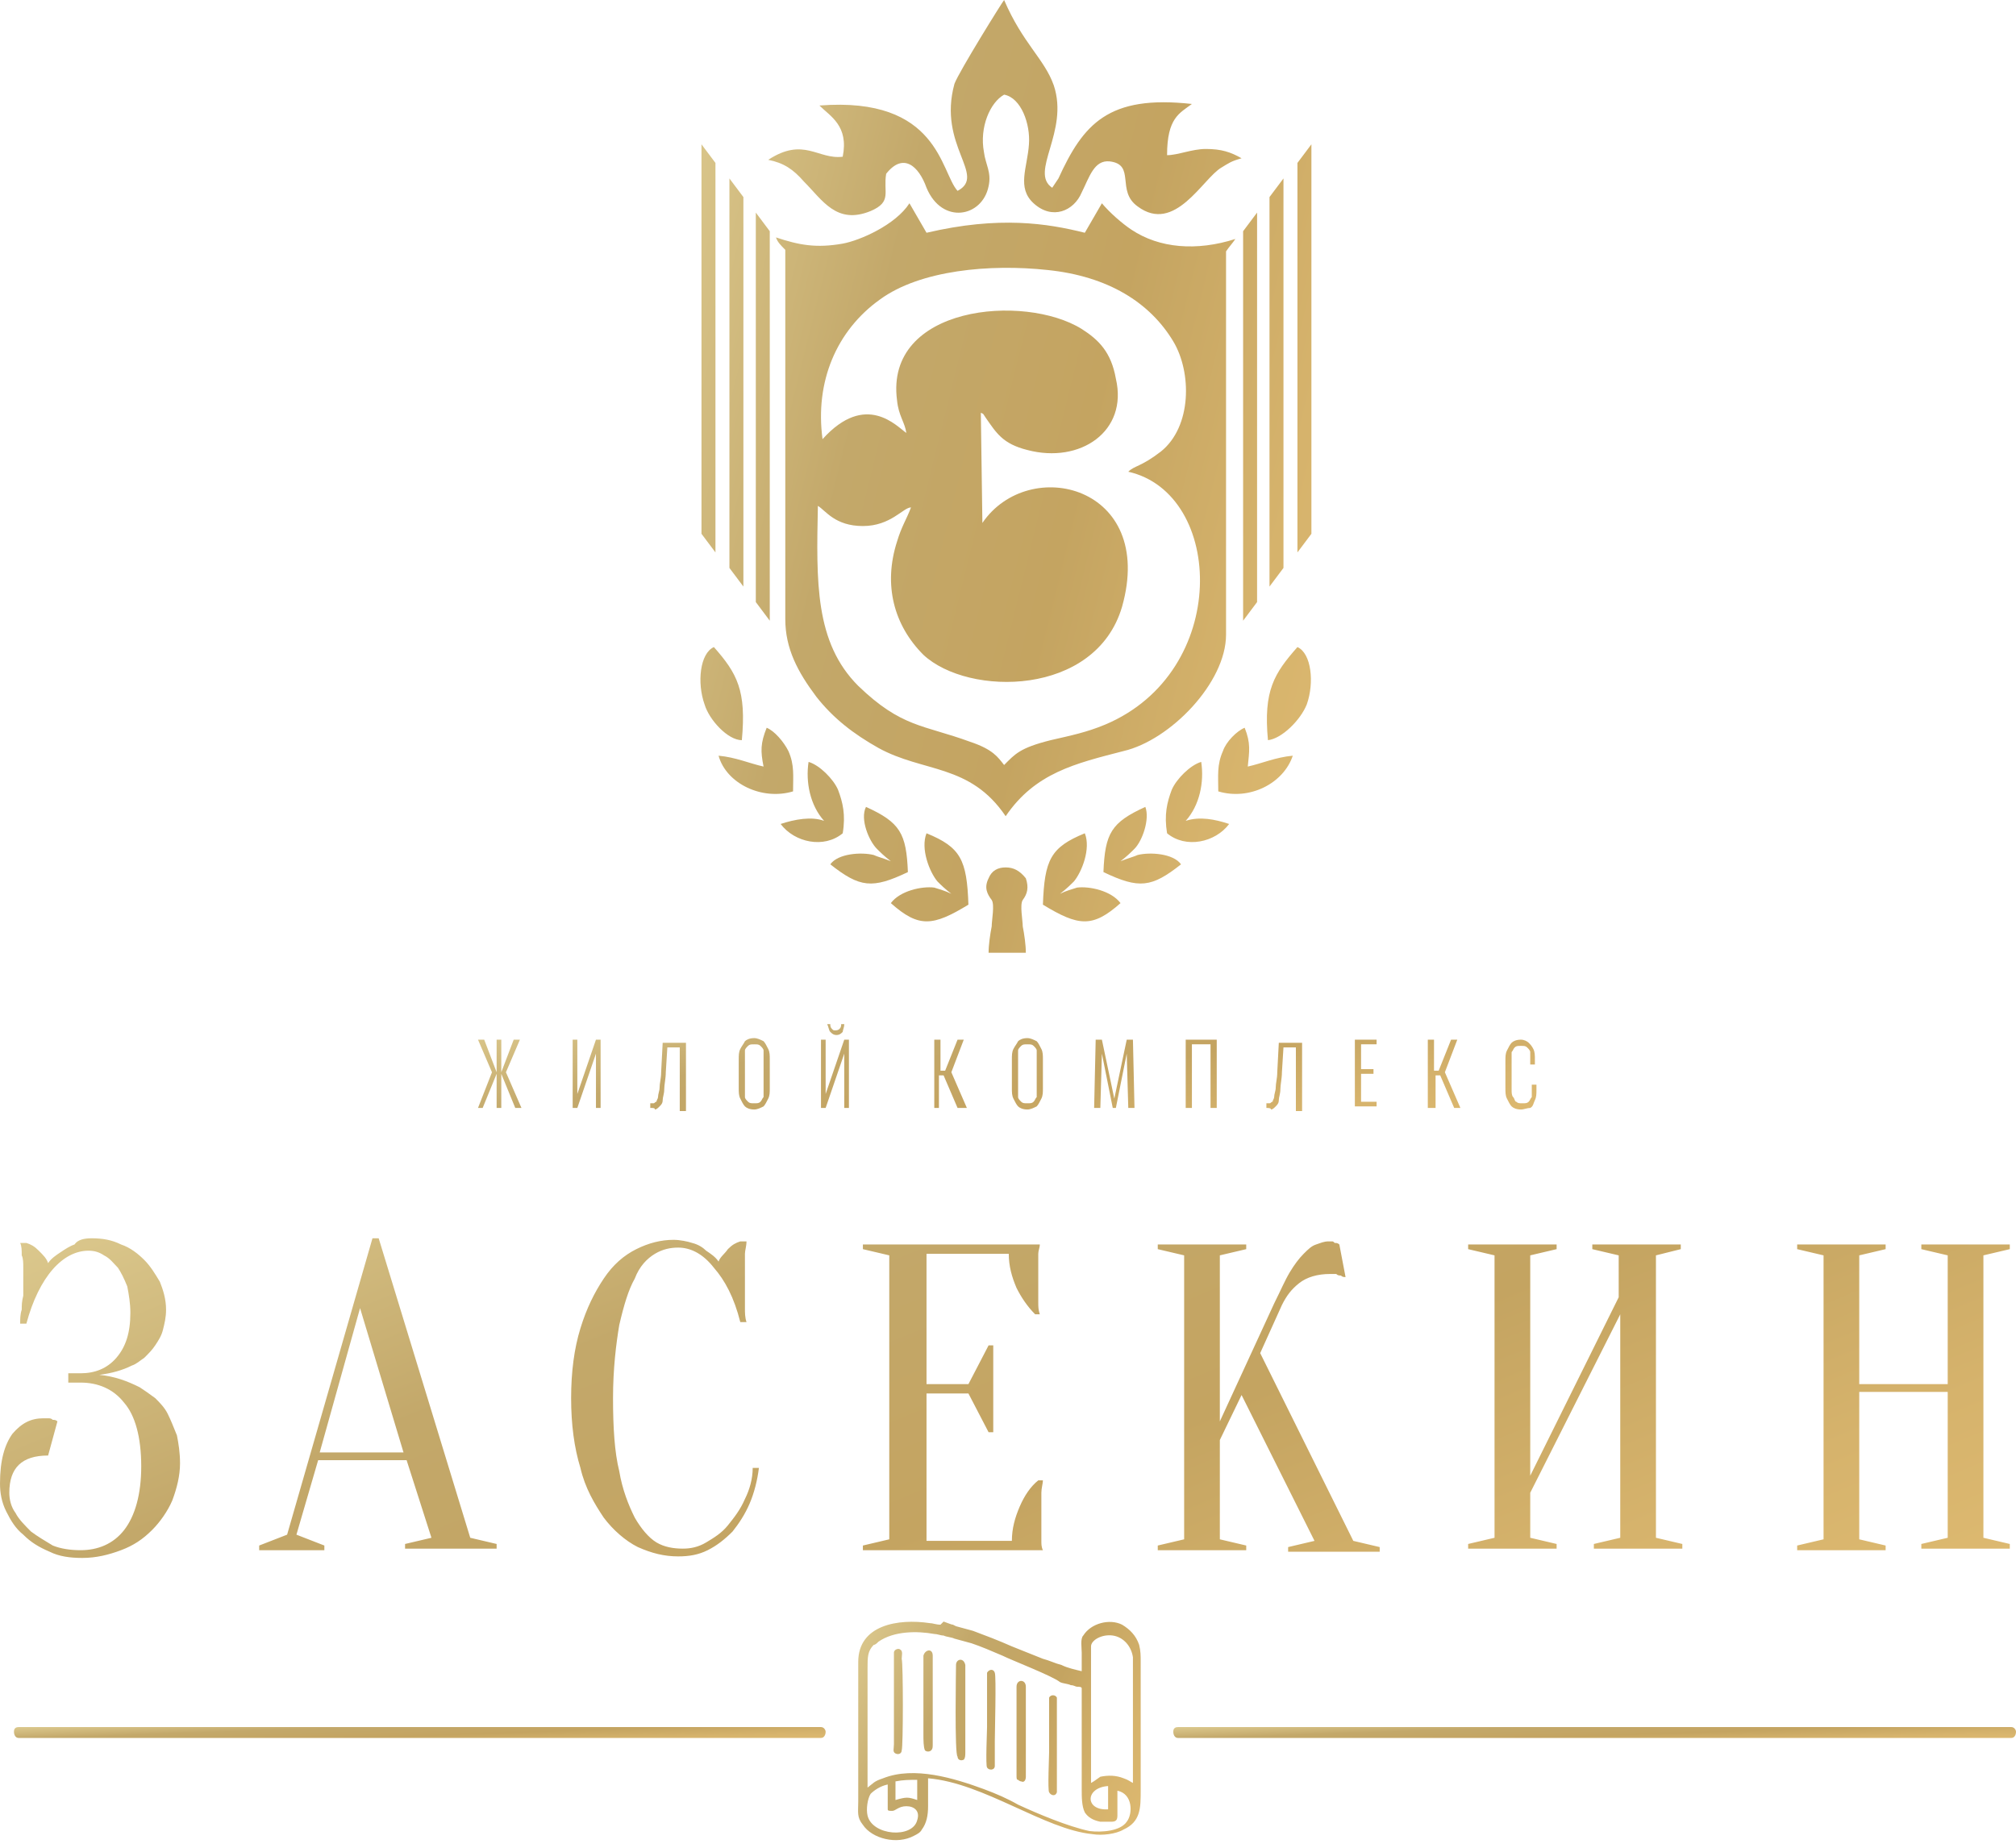 <?xml version="1.0" encoding="UTF-8"?> <svg xmlns="http://www.w3.org/2000/svg" width="240" height="220" viewBox="0 0 240 220" fill="none"><path fill-rule="evenodd" clip-rule="evenodd" d="M10.901 147.436C12.194 147.436 13.303 147.621 14.411 148.175C15.52 148.545 16.443 149.284 17.182 150.023C17.922 150.762 18.476 151.686 19.03 152.61C19.399 153.533 19.769 154.642 19.769 155.935C19.769 156.859 19.584 157.598 19.399 158.337C19.215 159.076 18.845 159.63 18.476 160.185C18.106 160.739 17.737 161.108 17.182 161.663C16.628 162.032 16.259 162.402 15.704 162.586C14.596 163.141 13.303 163.51 11.825 163.695C13.672 163.88 15.15 164.434 16.628 165.173C17.182 165.543 17.737 165.912 18.476 166.466C19.03 167.021 19.584 167.575 19.954 168.314C20.323 169.053 20.693 169.977 21.062 170.9C21.247 171.824 21.432 172.933 21.432 174.226C21.432 175.704 21.062 177.182 20.508 178.66C19.954 179.954 19.03 181.247 18.106 182.171C16.998 183.279 15.889 184.018 14.411 184.573C12.933 185.127 11.455 185.496 9.792 185.496C8.314 185.496 7.021 185.312 5.912 184.757C4.619 184.203 3.695 183.649 2.771 182.725C1.848 181.986 1.293 181.062 0.739 179.954C0.185 178.845 0 177.737 0 176.628C0 173.857 0.554 172.009 1.478 170.716C2.587 169.422 3.695 168.868 5.173 168.868C5.358 168.868 5.543 168.868 5.727 168.868C5.912 168.868 6.097 168.868 6.282 169.053C6.466 169.053 6.651 169.053 6.836 169.238L5.727 173.302C2.587 173.302 1.109 174.78 1.109 177.736C1.109 178.475 1.293 179.399 1.848 180.138C2.217 180.877 2.956 181.616 3.695 182.355C4.434 182.91 5.358 183.464 6.282 184.018C7.206 184.388 8.314 184.573 9.607 184.573C11.64 184.573 13.487 183.834 14.781 182.171C16.074 180.508 16.813 177.921 16.813 174.596C16.813 171.085 16.074 168.499 14.781 167.021C13.487 165.358 11.64 164.619 9.607 164.619H8.129V163.51H9.607C11.27 163.51 12.748 162.956 13.857 161.663C14.965 160.369 15.52 158.707 15.52 156.305C15.52 155.196 15.335 154.088 15.15 153.164C14.781 152.24 14.411 151.501 14.042 150.947C13.487 150.392 13.118 149.838 12.379 149.469C11.825 149.099 11.27 148.914 10.531 148.914C9.053 148.914 7.575 149.653 6.282 151.131C4.988 152.609 3.88 154.827 3.141 157.598H2.402C2.402 157.044 2.402 156.489 2.587 155.935C2.587 155.381 2.587 155.011 2.771 154.272C2.771 153.718 2.771 153.164 2.771 152.61C2.771 152.055 2.771 151.501 2.771 150.947C2.771 150.392 2.771 149.838 2.587 149.469C2.587 148.914 2.587 148.36 2.402 147.991H3.141C3.695 148.175 4.065 148.36 4.619 148.914C5.173 149.469 5.543 149.838 5.727 150.392C6.097 149.838 6.651 149.469 7.206 149.099C7.76 148.73 8.314 148.36 8.868 148.175C9.238 147.621 9.977 147.436 10.901 147.436ZM38.06 172.933H48.037L42.864 155.75L38.06 172.933ZM48.406 173.857H37.875L35.289 182.725L38.614 184.018V184.573H30.855V184.018L34.18 182.725L44.342 147.436H45.081L55.981 183.094L59.122 183.833V184.388H48.222V183.833L51.362 183.094L48.406 173.857ZM80.739 148.545C79.815 148.545 78.891 148.73 77.968 149.284C77.044 149.838 76.12 150.762 75.566 152.24C74.827 153.533 74.272 155.381 73.718 157.783C73.349 160 72.979 162.956 72.979 166.466C72.979 169.977 73.164 172.933 73.718 175.15C74.088 177.367 74.827 179.215 75.566 180.693C76.305 181.986 77.229 183.094 78.152 183.649C79.076 184.203 80.185 184.388 81.293 184.388C82.217 184.388 83.141 184.203 84.065 183.649C84.988 183.094 85.912 182.54 86.651 181.616C87.39 180.693 88.129 179.769 88.683 178.476C89.238 177.367 89.607 176.074 89.607 174.78H90.346C90.162 176.258 89.792 177.736 89.238 179.03C88.683 180.323 87.945 181.432 87.205 182.355C86.282 183.279 85.358 184.018 84.249 184.573C83.141 185.127 82.032 185.312 80.739 185.312C79.076 185.312 77.598 184.942 75.935 184.203C74.457 183.464 72.979 182.171 71.871 180.693C70.762 179.03 69.653 177.182 69.099 174.78C68.36 172.379 67.991 169.607 67.991 166.466C67.991 163.325 68.36 160.554 69.099 158.152C69.838 155.75 70.762 153.903 71.871 152.24C72.979 150.577 74.272 149.469 75.751 148.73C77.229 147.991 78.707 147.621 80.185 147.621C80.924 147.621 81.847 147.806 82.402 147.991C83.141 148.175 83.695 148.545 84.065 148.914C84.619 149.284 85.173 149.653 85.543 150.208C85.727 149.653 86.282 149.284 86.651 148.73C87.205 148.175 87.575 147.991 88.129 147.806H88.868C88.868 148.36 88.683 148.914 88.683 149.284C88.683 149.838 88.683 150.208 88.683 150.762C88.683 151.316 88.683 151.87 88.683 152.425C88.683 152.979 88.683 153.533 88.683 154.088C88.683 154.642 88.683 155.196 88.683 155.75C88.683 156.305 88.683 156.859 88.868 157.413H88.129C87.39 154.457 86.282 152.425 84.988 150.947C83.695 149.284 82.217 148.545 80.739 148.545ZM120.462 183.464C120.462 181.986 120.831 180.693 121.386 179.399C121.94 178.106 122.679 176.997 123.603 176.258H124.157C124.157 176.628 123.972 177.182 123.972 177.736C123.972 178.106 123.972 178.66 123.972 179.03C123.972 179.584 123.972 179.954 123.972 180.508C123.972 181.247 123.972 181.801 123.972 182.171C123.972 182.725 123.972 183.094 123.972 183.464C123.972 183.833 123.972 184.203 124.157 184.573H102.725V184.018L105.866 183.279V149.469L102.725 148.73V148.175H123.787C123.787 148.545 123.603 148.914 123.603 149.284C123.603 149.653 123.603 150.023 123.603 150.577C123.603 151.131 123.603 151.686 123.603 152.24C123.603 152.794 123.603 153.164 123.603 153.718C123.603 154.272 123.603 154.642 123.603 155.011C123.603 155.566 123.603 155.935 123.787 156.489H123.233C122.309 155.566 121.57 154.457 121.016 153.349C120.462 152.055 120.092 150.762 120.092 149.284H110.3V164.803H115.289L117.69 160.185H118.245V170.531H117.69L115.289 165.912H110.3V183.464H120.462ZM145.219 171.455V183.279L148.36 184.018V184.573H137.829V184.018L140.97 183.279V149.469L137.829 148.73V148.175H148.36V148.73L145.219 149.469V169.238L151.686 155.196C152.425 153.718 152.979 152.425 153.533 151.501C154.088 150.577 154.642 149.838 155.196 149.284C155.75 148.73 156.12 148.36 156.674 148.175C157.228 147.991 157.598 147.806 158.152 147.806C158.337 147.806 158.337 147.806 158.522 147.806C158.707 147.806 158.707 147.806 158.891 147.991C159.076 147.991 159.261 147.991 159.446 148.175L160.185 152.055C160 152.055 159.815 152.055 159.63 151.87C159.446 151.87 159.261 151.87 159.076 151.686C158.891 151.686 158.707 151.686 158.337 151.686C156.859 151.686 155.566 152.055 154.642 152.794C153.718 153.533 153.164 154.272 152.61 155.381L150.023 161.108L161.108 183.464L164.249 184.203V184.757H153.349V184.203L156.489 183.464L147.806 166.097L145.219 171.455ZM182.171 177.736V183.094L185.312 183.833V184.388H174.78V183.833L177.921 183.094V149.469L174.78 148.73V148.175H185.312V148.73L182.171 149.469V175.704L192.702 154.457V149.469L189.561 148.73V148.175H200.092V148.73L197.136 149.469V183.094L200.277 183.833V184.388H189.746V183.833L192.887 183.094V156.489L182.171 177.736ZM221.339 165.912V183.279L224.48 184.018V184.573H213.949V184.018L217.09 183.279V149.469L213.949 148.73V148.175H224.48V148.73L221.339 149.469V164.803H231.87V149.469L228.73 148.73V148.175H239.261V148.73L236.12 149.469V183.094L239.261 183.833V184.388H228.73V183.833L231.87 183.094V165.727H221.339V165.912Z" fill="url(#paint0_linear_121_40845)"></path><path fill-rule="evenodd" clip-rule="evenodd" d="M56.905 131.917L58.568 127.667L56.905 123.788H57.644L59.122 127.667V123.788H59.677V127.667L61.155 123.788H61.894L60.231 127.667L62.078 131.917H61.34L59.677 127.852V131.917H59.122V127.852L57.46 131.917H56.905ZM68.175 131.917V123.788H68.73V130.254L70.947 123.788H71.501V131.917H70.947V125.45L68.73 131.917H68.175ZM77.413 131.917V131.363C77.598 131.363 77.783 131.363 77.783 131.363C77.968 131.363 77.968 131.178 78.152 131.178C78.152 130.993 78.337 130.808 78.337 130.624C78.337 130.254 78.522 129.885 78.522 129.515C78.522 128.961 78.707 128.406 78.707 127.667L78.891 124.157H81.663V132.286H80.924V124.711H79.446L79.261 127.667C79.261 128.406 79.076 129.145 79.076 129.7C79.076 130.254 78.891 130.624 78.891 130.993C78.891 131.363 78.707 131.547 78.522 131.732C78.337 131.917 78.152 132.102 77.968 132.102C77.968 131.917 77.783 131.917 77.413 131.917ZM89.792 132.102C89.238 132.102 88.868 131.917 88.683 131.732C88.499 131.547 88.314 131.178 88.129 130.808C87.945 130.439 87.945 130.069 87.945 129.515V126.189C87.945 125.635 87.945 125.266 88.129 124.896C88.314 124.527 88.499 124.342 88.683 123.972C88.868 123.788 89.238 123.603 89.792 123.603C90.162 123.603 90.531 123.788 90.901 123.972C91.085 124.157 91.27 124.527 91.455 124.896C91.64 125.266 91.64 125.635 91.64 126.189V129.515C91.64 130.069 91.64 130.439 91.455 130.808C91.27 131.178 91.085 131.547 90.901 131.732C90.531 131.917 90.162 132.102 89.792 132.102ZM89.792 131.363C90.162 131.363 90.346 131.363 90.531 131.178C90.716 130.993 90.716 130.808 90.901 130.624C90.901 130.439 90.901 130.069 90.901 129.7V126.005C90.901 125.635 90.901 125.45 90.901 125.081C90.901 124.896 90.716 124.711 90.531 124.527C90.346 124.342 90.162 124.342 89.792 124.342C89.423 124.342 89.238 124.342 89.053 124.527C88.868 124.711 88.683 124.896 88.683 125.081C88.683 125.266 88.683 125.635 88.683 126.005V129.7C88.683 130.069 88.683 130.254 88.683 130.624C88.683 130.808 88.868 130.993 89.053 131.178C89.238 131.363 89.423 131.363 89.792 131.363ZM97.737 131.917V123.788H98.291V130.254L100.508 123.788H101.062V131.917H100.508V125.45L98.291 131.917H97.737ZM99.584 123.233C99.215 123.233 99.03 123.048 98.845 122.864C98.66 122.679 98.66 122.309 98.476 121.94H98.845C98.845 122.125 98.845 122.309 99.03 122.494C99.215 122.679 99.215 122.679 99.4 122.679C99.584 122.679 99.769 122.679 99.954 122.494C100.138 122.309 100.138 122.125 100.138 121.94H100.508C100.508 122.309 100.323 122.679 100.323 122.864C100.139 123.048 99.954 123.233 99.584 123.233ZM111.224 131.917V123.788H111.963V127.483H112.517L113.995 123.788H114.734L113.256 127.667L115.104 131.917H113.995L112.332 128.037H111.778V131.917H111.224ZM122.309 132.102C121.755 132.102 121.386 131.917 121.201 131.732C121.016 131.547 120.831 131.178 120.647 130.808C120.462 130.439 120.462 130.069 120.462 129.515V126.189C120.462 125.635 120.462 125.266 120.647 124.896C120.831 124.527 121.016 124.342 121.201 123.972C121.386 123.788 121.755 123.603 122.309 123.603C122.679 123.603 123.048 123.788 123.418 123.972C123.603 124.157 123.787 124.527 123.972 124.896C124.157 125.266 124.157 125.635 124.157 126.189V129.515C124.157 130.069 124.157 130.439 123.972 130.808C123.787 131.178 123.603 131.547 123.418 131.732C123.048 131.917 122.679 132.102 122.309 132.102ZM122.309 131.363C122.679 131.363 122.864 131.363 123.048 131.178C123.233 130.993 123.233 130.808 123.418 130.624C123.418 130.439 123.418 130.069 123.418 129.7V126.005C123.418 125.635 123.418 125.45 123.418 125.081C123.418 124.896 123.233 124.711 123.048 124.527C122.864 124.342 122.679 124.342 122.309 124.342C121.94 124.342 121.755 124.342 121.57 124.527C121.386 124.711 121.201 124.896 121.201 125.081C121.201 125.266 121.201 125.635 121.201 126.005V129.7C121.201 130.069 121.201 130.254 121.201 130.624C121.201 130.808 121.386 130.993 121.57 131.178C121.755 131.363 121.94 131.363 122.309 131.363ZM130.254 131.917L130.439 123.788H131.178L132.656 130.808L134.134 123.788H134.873L135.058 131.917H134.319L134.134 125.45L132.841 131.917H132.471L131.178 125.45L130.993 131.917H130.254ZM141.155 131.917V123.788H144.85V131.917H144.111V124.342H141.894V131.917H141.155ZM150.762 131.917V131.363C150.947 131.363 151.132 131.363 151.132 131.363C151.316 131.363 151.316 131.178 151.501 131.178C151.501 130.993 151.686 130.808 151.686 130.624C151.686 130.254 151.871 129.885 151.871 129.515C151.871 128.961 152.055 128.406 152.055 127.667L152.24 124.157H155.011V132.286H154.272V124.711H152.794L152.61 127.667C152.61 128.406 152.425 129.145 152.425 129.7C152.425 130.254 152.24 130.624 152.24 130.993C152.24 131.363 152.055 131.547 151.871 131.732C151.686 131.917 151.501 132.102 151.316 132.102C151.316 131.917 150.947 131.917 150.762 131.917ZM161.293 131.917V123.788H163.88V124.342H162.032V127.298H163.51V127.852H162.032V131.178H163.88V131.732H161.293V131.917ZM169.977 131.917V123.788H170.716V127.483H171.27L172.748 123.788H173.487L172.009 127.667L173.857 131.917H173.118L171.455 128.037H170.901V131.917H169.977ZM181.062 132.102C180.508 132.102 180.138 131.917 179.954 131.732C179.769 131.547 179.584 131.178 179.399 130.808C179.215 130.439 179.215 130.069 179.215 129.515V126.374C179.215 125.82 179.215 125.45 179.399 125.081C179.584 124.711 179.769 124.342 179.954 124.157C180.138 123.972 180.508 123.788 181.062 123.788C181.432 123.788 181.801 123.972 181.986 124.157C182.171 124.342 182.356 124.527 182.54 124.896C182.725 125.266 182.725 125.635 182.725 126.189V126.744H182.171V126.189C182.171 125.82 182.171 125.45 182.171 125.266C182.171 125.081 181.986 124.896 181.801 124.711C181.616 124.527 181.432 124.527 181.062 124.527C180.693 124.527 180.508 124.527 180.323 124.711C180.138 124.896 180.138 125.081 179.954 125.266C179.954 125.45 179.954 125.82 179.954 126.189V129.7C179.954 130.069 179.954 130.439 180.138 130.624C180.323 130.808 180.323 131.178 180.508 131.178C180.693 131.363 180.877 131.363 181.247 131.363C181.616 131.363 181.801 131.363 181.986 131.178C182.171 130.993 182.171 130.808 182.355 130.624C182.355 130.439 182.355 130.069 182.355 129.7V129.145H182.91V129.7C182.91 130.254 182.91 130.624 182.725 130.993C182.54 131.363 182.54 131.732 182.171 131.917C181.801 131.917 181.432 132.102 181.062 132.102Z" fill="url(#paint1_linear_121_40845)"></path><path fill-rule="evenodd" clip-rule="evenodd" d="M2.216 206.928C1.847 206.928 1.662 206.559 1.662 206.189C1.662 205.82 1.847 205.635 2.216 205.635H97.736C98.105 205.635 98.29 206.004 98.29 206.189C98.29 206.559 98.105 206.928 97.736 206.928H2.216Z" fill="url(#paint2_linear_121_40845)"></path><path fill-rule="evenodd" clip-rule="evenodd" d="M140.231 206.928C139.862 206.928 139.677 206.559 139.677 206.189C139.677 205.82 139.862 205.635 140.231 205.635H239.446C239.815 205.635 240 206.004 240 206.189C240 206.559 239.815 206.928 239.446 206.928H140.231Z" fill="url(#paint3_linear_121_40845)"></path><path fill-rule="evenodd" clip-rule="evenodd" d="M88.314 88.129C86.651 88.129 84.434 85.727 83.88 83.88C82.956 81.293 83.325 77.783 84.988 77.044C87.76 80.185 88.868 82.217 88.314 88.129ZM129.145 99.215C129.884 101.062 128.776 103.834 127.852 104.942C127.482 105.312 126.928 105.866 126.189 106.42C126.928 106.051 127.667 105.866 128.221 105.681C129.699 105.496 132.286 106.051 133.395 107.529C130.069 110.485 128.406 110.3 124.157 107.714C124.342 102.356 125.081 100.877 129.145 99.215ZM136.351 96.074C132.286 97.921 131.547 99.215 131.362 103.834C135.612 105.866 137.09 105.681 140.6 102.91C139.676 101.617 136.905 101.432 135.427 101.801C135.057 101.986 134.318 102.171 133.395 102.54C134.134 101.986 134.688 101.432 135.057 101.062C135.981 100.138 136.905 97.552 136.351 96.074ZM146.328 98.106C144.665 100.323 141.154 101.062 138.937 99.215C138.568 96.998 138.937 95.519 139.492 94.041C140.046 92.748 141.709 91.085 143.002 90.716C143.372 93.118 142.817 95.889 141.154 97.737C142.817 97.182 144.665 97.552 146.328 98.106ZM148.545 91.27C148.729 89.422 148.914 88.499 148.175 86.651C147.251 87.021 145.958 88.314 145.589 89.422C144.85 91.085 145.034 92.379 145.034 94.226C148.729 95.335 152.794 93.302 153.903 89.977C151.87 90.162 150.208 90.901 148.545 91.27ZM150.947 88.129C150.392 82.217 151.686 80.185 154.457 77.044C156.12 77.783 156.489 81.293 155.566 83.88C154.826 85.727 152.609 87.945 150.947 88.129ZM119.723 103.279C118.799 103.279 118.06 103.649 117.69 104.573C117.136 105.681 117.505 106.42 118.06 107.159C118.429 107.714 118.06 109.561 118.06 110.3C117.875 111.224 117.69 112.517 117.69 113.441H119.907H122.124C122.124 112.517 121.94 111.224 121.755 110.3C121.755 109.561 121.385 107.714 121.755 107.159C122.309 106.42 122.494 105.681 122.124 104.573C121.385 103.649 120.646 103.279 119.723 103.279ZM110.3 99.215C109.561 101.062 110.669 103.834 111.593 104.942C111.963 105.312 112.517 105.866 113.256 106.42C112.517 106.051 111.778 105.866 111.224 105.681C109.746 105.496 107.159 106.051 106.051 107.529C109.376 110.485 111.039 110.3 115.288 107.714C115.104 102.356 114.365 100.877 110.3 99.215ZM103.094 96.074C107.159 97.921 107.898 99.215 108.083 103.834C103.833 105.866 102.355 105.681 98.845 102.91C99.769 101.617 102.54 101.432 104.018 101.801C104.388 101.986 105.127 102.171 106.051 102.54C105.312 101.986 104.757 101.432 104.388 101.062C103.464 100.138 102.355 97.552 103.094 96.074ZM147.99 27.529L149.653 25.312V71.686L147.99 73.903V27.529ZM151.131 23.464L152.794 21.247V67.621L151.131 69.838V23.464ZM154.457 19.399L156.12 17.182V63.556L154.457 65.774V19.399ZM91.639 27.529L89.977 25.312V71.686L91.639 73.903V27.529ZM88.499 23.464L86.836 21.247V67.621L88.499 69.838V23.464ZM85.173 19.399L83.51 17.182V63.556L85.173 65.774V19.399ZM145.958 29.931V75.566C145.958 81.293 139.307 88.129 133.764 89.422C128.037 90.901 123.233 92.009 119.723 97.182C115.473 90.901 109.93 92.009 104.572 89.053C101.616 87.39 99.215 85.543 97.182 82.956C94.965 80 93.487 77.229 93.487 73.718V29.746C92.933 29.192 92.563 28.822 92.379 28.268C95.15 29.192 97.182 29.561 100.323 29.007C102.355 28.637 106.605 26.79 108.268 24.203L110.3 27.714C118.984 25.681 124.711 26.605 129.145 27.714L131.178 24.203C132.101 25.312 133.579 26.605 134.688 27.344C138.014 29.561 142.448 29.931 147.067 28.453C146.697 29.007 146.328 29.376 145.958 29.931ZM113.995 22.725C111.963 20.508 111.778 11.455 97.552 12.563C98.845 13.857 101.062 14.965 100.323 18.66C97.367 19.03 95.704 16.259 91.455 19.03C93.302 19.399 94.411 20.139 95.704 21.617C97.921 23.834 99.584 26.79 103.649 25.127C106.235 24.018 105.127 22.91 105.496 20.693C107.529 18.106 109.376 19.769 110.3 22.356C112.148 26.79 116.951 25.866 117.69 22.171C118.06 20.508 117.321 19.584 117.136 18.106C116.582 15.15 117.875 12.194 119.538 11.27C121.57 11.64 122.679 14.781 122.494 17.182C122.309 19.954 121.016 22.356 123.048 24.203C125.265 26.236 127.852 25.127 128.776 22.91C129.699 21.062 130.254 19.03 132.101 19.215C135.242 19.584 132.84 22.725 135.427 24.573C139.861 27.898 143.187 21.247 145.404 19.954C146.328 19.399 146.512 19.215 147.806 18.845C146.512 18.106 145.404 17.737 143.556 17.737C141.893 17.737 140.231 18.476 138.937 18.476C138.937 14.042 140.415 13.487 141.893 12.379C131.917 11.27 128.96 14.781 126.004 21.247L125.265 22.356C122.494 20.508 127.298 15.704 125.45 10.162C124.342 7.021 121.755 5.173 119.538 0C119.353 0.185 114.18 8.499 113.626 9.977C111.593 17.367 117.505 20.878 113.995 22.725ZM107.898 51.547C107.713 50.254 106.974 49.515 106.79 47.667C105.312 36.397 121.94 34.919 128.776 39.169C130.808 40.462 132.286 41.94 132.84 45.081C134.318 51.362 128.591 55.242 122.309 53.58C119.353 52.841 118.614 51.547 117.321 49.7C116.951 49.145 117.136 49.33 116.766 49.145L116.951 62.263C122.494 54.134 137.644 57.829 133.579 72.24C130.439 82.956 115.288 82.956 109.93 77.968C106.42 74.457 105.127 69.653 106.79 64.48C107.344 62.633 107.898 61.894 108.452 60.416C107.529 60.416 106.051 62.633 102.725 62.633C99.399 62.633 98.291 60.785 97.367 60.231C97.182 69.284 96.997 76.49 102.171 81.663C107.344 86.651 109.93 86.282 115.473 88.314C118.245 89.238 118.799 90.162 119.538 91.085C120.831 89.792 121.385 89.053 125.081 88.129C127.482 87.575 129.33 87.205 131.547 86.282C146.512 80 145.773 58.753 134.318 56.166C135.057 55.427 135.796 55.612 138.198 53.764C141.893 50.808 141.893 44.342 139.676 40.647C136.905 36.028 131.917 32.887 124.711 32.148C117.875 31.409 109.561 32.148 104.757 35.658C99.584 39.353 96.997 45.45 97.921 52.286C103.094 46.559 106.79 50.808 107.898 51.547ZM92.933 98.106C94.596 100.323 98.106 101.062 100.323 99.215C100.693 96.998 100.323 95.519 99.769 94.041C99.215 92.748 97.552 91.085 96.258 90.716C95.889 93.118 96.443 95.889 98.106 97.737C96.628 97.182 94.596 97.552 92.933 98.106ZM90.9 91.27C89.238 90.901 87.575 90.162 85.543 89.977C86.466 93.302 90.716 95.335 94.411 94.226C94.411 92.379 94.596 91.085 93.857 89.422C93.302 88.314 92.194 87.021 91.27 86.651C90.531 88.499 90.531 89.422 90.9 91.27Z" fill="url(#paint4_linear_121_40845)"></path><path fill-rule="evenodd" clip-rule="evenodd" d="M107.344 208.406C107.344 208.776 106.975 208.96 106.605 208.776C106.236 208.591 106.42 208.221 106.42 207.667C106.42 207.113 106.42 197.321 106.42 196.766C106.42 196.397 106.975 196.212 107.159 196.397C107.529 196.582 107.344 197.136 107.344 197.505C107.529 198.06 107.529 208.037 107.344 208.406ZM119.353 197.136C118.06 196.582 116.767 196.027 115.658 195.658C114.919 195.473 114.365 195.288 113.626 195.104C113.256 194.919 112.702 194.919 112.333 194.734C111.963 194.734 111.594 194.549 111.224 194.549C109.192 194.18 106.42 194.18 104.573 195.473C104.388 195.658 104.203 195.843 104.018 195.843C103.279 196.582 103.279 197.321 103.279 198.614C103.279 203.418 103.279 208.037 103.279 212.84C104.018 212.286 104.018 212.101 105.127 211.732C108.822 210.254 113.626 211.732 117.136 213.025C118.614 213.579 119.908 214.134 121.201 214.873C123.603 215.981 127.113 217.459 129.7 218.014C131.178 218.198 133.395 218.014 134.134 216.905C134.873 215.981 134.873 213.579 133.025 213.21C133.025 214.134 133.025 215.242 133.025 216.166C133.025 216.72 132.841 216.905 132.286 216.905C131.917 216.905 131.363 216.905 130.993 216.905C130.069 216.72 129.515 216.351 129.145 215.796C128.776 215.057 128.776 213.949 128.776 213.025C128.776 208.96 128.776 205.08 128.776 201.016C128.776 200.831 128.406 200.831 128.222 200.831C128.037 200.831 127.852 200.646 127.483 200.646C127.113 200.462 126.559 200.462 126.189 200.277C125.266 199.538 120.462 197.69 119.353 197.136ZM111.963 193.441C111.409 193.441 111.039 193.256 110.67 193.256C106.975 192.702 102.171 193.441 102.171 197.875C102.171 198.984 102.171 200.092 102.171 201.201V214.503C102.171 215.796 101.986 216.351 102.725 217.275C103.834 218.937 106.79 219.676 108.822 218.568C109.192 218.383 109.561 218.198 109.746 217.829C110.3 217.09 110.485 216.166 110.485 215.057C110.485 213.949 110.485 212.84 110.485 211.732C117.136 212.286 124.342 217.829 130.069 218.383C131.178 218.568 132.841 218.383 133.764 217.829C135.797 216.905 135.797 215.242 135.797 213.21V197.875C135.797 197.136 135.797 196.582 135.612 195.843C135.242 194.734 134.503 193.995 133.58 193.441C132.102 192.702 129.885 193.256 128.961 194.734C128.591 195.104 128.776 196.212 128.776 196.766C128.776 197.505 128.776 198.244 128.776 198.983C128.037 198.799 127.113 198.614 126.374 198.244C125.635 198.06 124.896 197.69 124.157 197.505L120.462 196.027C118.799 195.288 117.321 194.734 115.843 194.18C115.104 193.995 114.55 193.81 113.811 193.626L113.441 193.441C113.256 193.441 112.887 193.256 112.333 193.071L111.963 193.441ZM131.917 212.656V215.427C129.145 215.612 129.145 212.84 131.917 212.656ZM106.605 214.318V212.101C107.529 211.917 108.268 211.917 109.192 211.917V214.318C108.083 213.949 107.898 213.949 106.605 214.318ZM111.039 197.136V207.667C111.039 208.037 111.039 208.221 110.855 208.406C110.67 208.591 110.3 208.591 110.115 208.406C109.931 208.037 109.931 207.113 109.931 206.559V197.136C110.115 196.397 111.039 196.212 111.039 197.136ZM113.811 198.244C113.811 197.505 114.734 197.321 114.919 198.244C114.919 199.723 114.919 203.602 114.919 205.081V208.591C114.919 208.96 114.919 209.33 114.734 209.515C114.365 209.699 113.995 209.515 113.995 209.145C113.626 208.96 113.811 198.799 113.811 198.244ZM121.016 211.362V200.831C121.016 199.907 122.125 199.907 122.125 200.831V211.547C122.125 211.917 121.94 212.286 121.57 212.101C121.386 212.101 121.201 211.917 121.201 211.917C121.016 211.917 121.016 211.732 121.016 211.362ZM118.43 210.254C118.43 210.808 117.691 210.808 117.506 210.438C117.321 210.254 117.506 206.004 117.506 205.635C117.506 204.896 117.506 199.353 117.506 199.168C117.691 198.799 118.245 198.614 118.43 199.168C118.614 199.538 118.43 206.374 118.43 207.298C118.43 207.482 118.43 209.884 118.43 210.254ZM125.82 213.395C125.635 213.949 125.081 213.764 124.896 213.395C124.711 213.21 124.896 208.96 124.896 208.591C124.896 207.852 124.896 202.309 124.896 202.124C125.081 201.755 125.635 201.755 125.82 202.124C125.82 202.309 125.82 206.559 125.82 206.928C125.82 207.667 125.82 213.21 125.82 213.395ZM105.681 212.471C105.681 213.025 105.681 215.242 105.681 215.427C105.681 215.612 105.866 215.612 106.236 215.612C106.605 215.612 106.975 215.057 107.898 215.057C108.822 215.057 109.561 215.612 109.192 216.72C108.637 218.937 103.834 218.568 103.279 216.166C103.095 215.427 103.279 214.134 103.649 213.579C104.018 213.21 104.758 212.656 105.681 212.471ZM129.885 212.286V197.321C129.885 196.951 129.885 196.397 129.885 196.027C129.885 195.288 131.178 194.549 132.471 194.734C133.764 194.919 134.688 196.027 134.873 197.321C134.873 198.984 134.873 200.646 134.873 202.309C134.873 205.635 134.873 208.96 134.873 212.286C134.503 212.101 134.319 211.917 133.764 211.732C132.841 211.362 131.917 211.362 130.993 211.547C130.439 211.917 130.254 212.101 129.885 212.286Z" fill="url(#paint5_linear_121_40845)"></path><defs><linearGradient id="paint0_linear_121_40845" x1="0" y1="147.436" x2="48.214" y2="264.309" gradientUnits="userSpaceOnUse"><stop stop-color="#DCC98E"></stop><stop offset="0.305" stop-color="#C3A86A"></stop><stop offset="0.585" stop-color="#C4A461"></stop><stop offset="0.84" stop-color="#D6B36C"></stop><stop offset="1" stop-color="#DDB970"></stop></linearGradient><linearGradient id="paint1_linear_121_40845" x1="56.905" y1="121.94" x2="64.479" y2="157.506" gradientUnits="userSpaceOnUse"><stop stop-color="#DCC98E"></stop><stop offset="0.305" stop-color="#C3A86A"></stop><stop offset="0.585" stop-color="#C4A461"></stop><stop offset="0.84" stop-color="#D6B36C"></stop><stop offset="1" stop-color="#DDB970"></stop></linearGradient><linearGradient id="paint2_linear_121_40845" x1="1.662" y1="205.635" x2="1.823" y2="210.277" gradientUnits="userSpaceOnUse"><stop stop-color="#DCC98E"></stop><stop offset="0.305" stop-color="#C3A86A"></stop><stop offset="0.585" stop-color="#C4A461"></stop><stop offset="0.84" stop-color="#D6B36C"></stop><stop offset="1" stop-color="#DDB970"></stop></linearGradient><linearGradient id="paint3_linear_121_40845" x1="139.677" y1="205.635" x2="139.832" y2="210.277" gradientUnits="userSpaceOnUse"><stop stop-color="#DCC98E"></stop><stop offset="0.305" stop-color="#C3A86A"></stop><stop offset="0.585" stop-color="#C4A461"></stop><stop offset="0.84" stop-color="#D6B36C"></stop><stop offset="1" stop-color="#DDB970"></stop></linearGradient><linearGradient id="paint4_linear_121_40845" x1="83.385" y1="0" x2="178.361" y2="23.482" gradientUnits="userSpaceOnUse"><stop stop-color="#DCC98E"></stop><stop offset="0.305" stop-color="#C3A86A"></stop><stop offset="0.585" stop-color="#C4A461"></stop><stop offset="0.84" stop-color="#D6B36C"></stop><stop offset="1" stop-color="#DDB970"></stop></linearGradient><linearGradient id="paint5_linear_121_40845" x1="102.15" y1="193.071" x2="139.49" y2="211.687" gradientUnits="userSpaceOnUse"><stop stop-color="#DCC98E"></stop><stop offset="0.305" stop-color="#C3A86A"></stop><stop offset="0.585" stop-color="#C4A461"></stop><stop offset="0.84" stop-color="#D6B36C"></stop><stop offset="1" stop-color="#DDB970"></stop></linearGradient></defs></svg> 